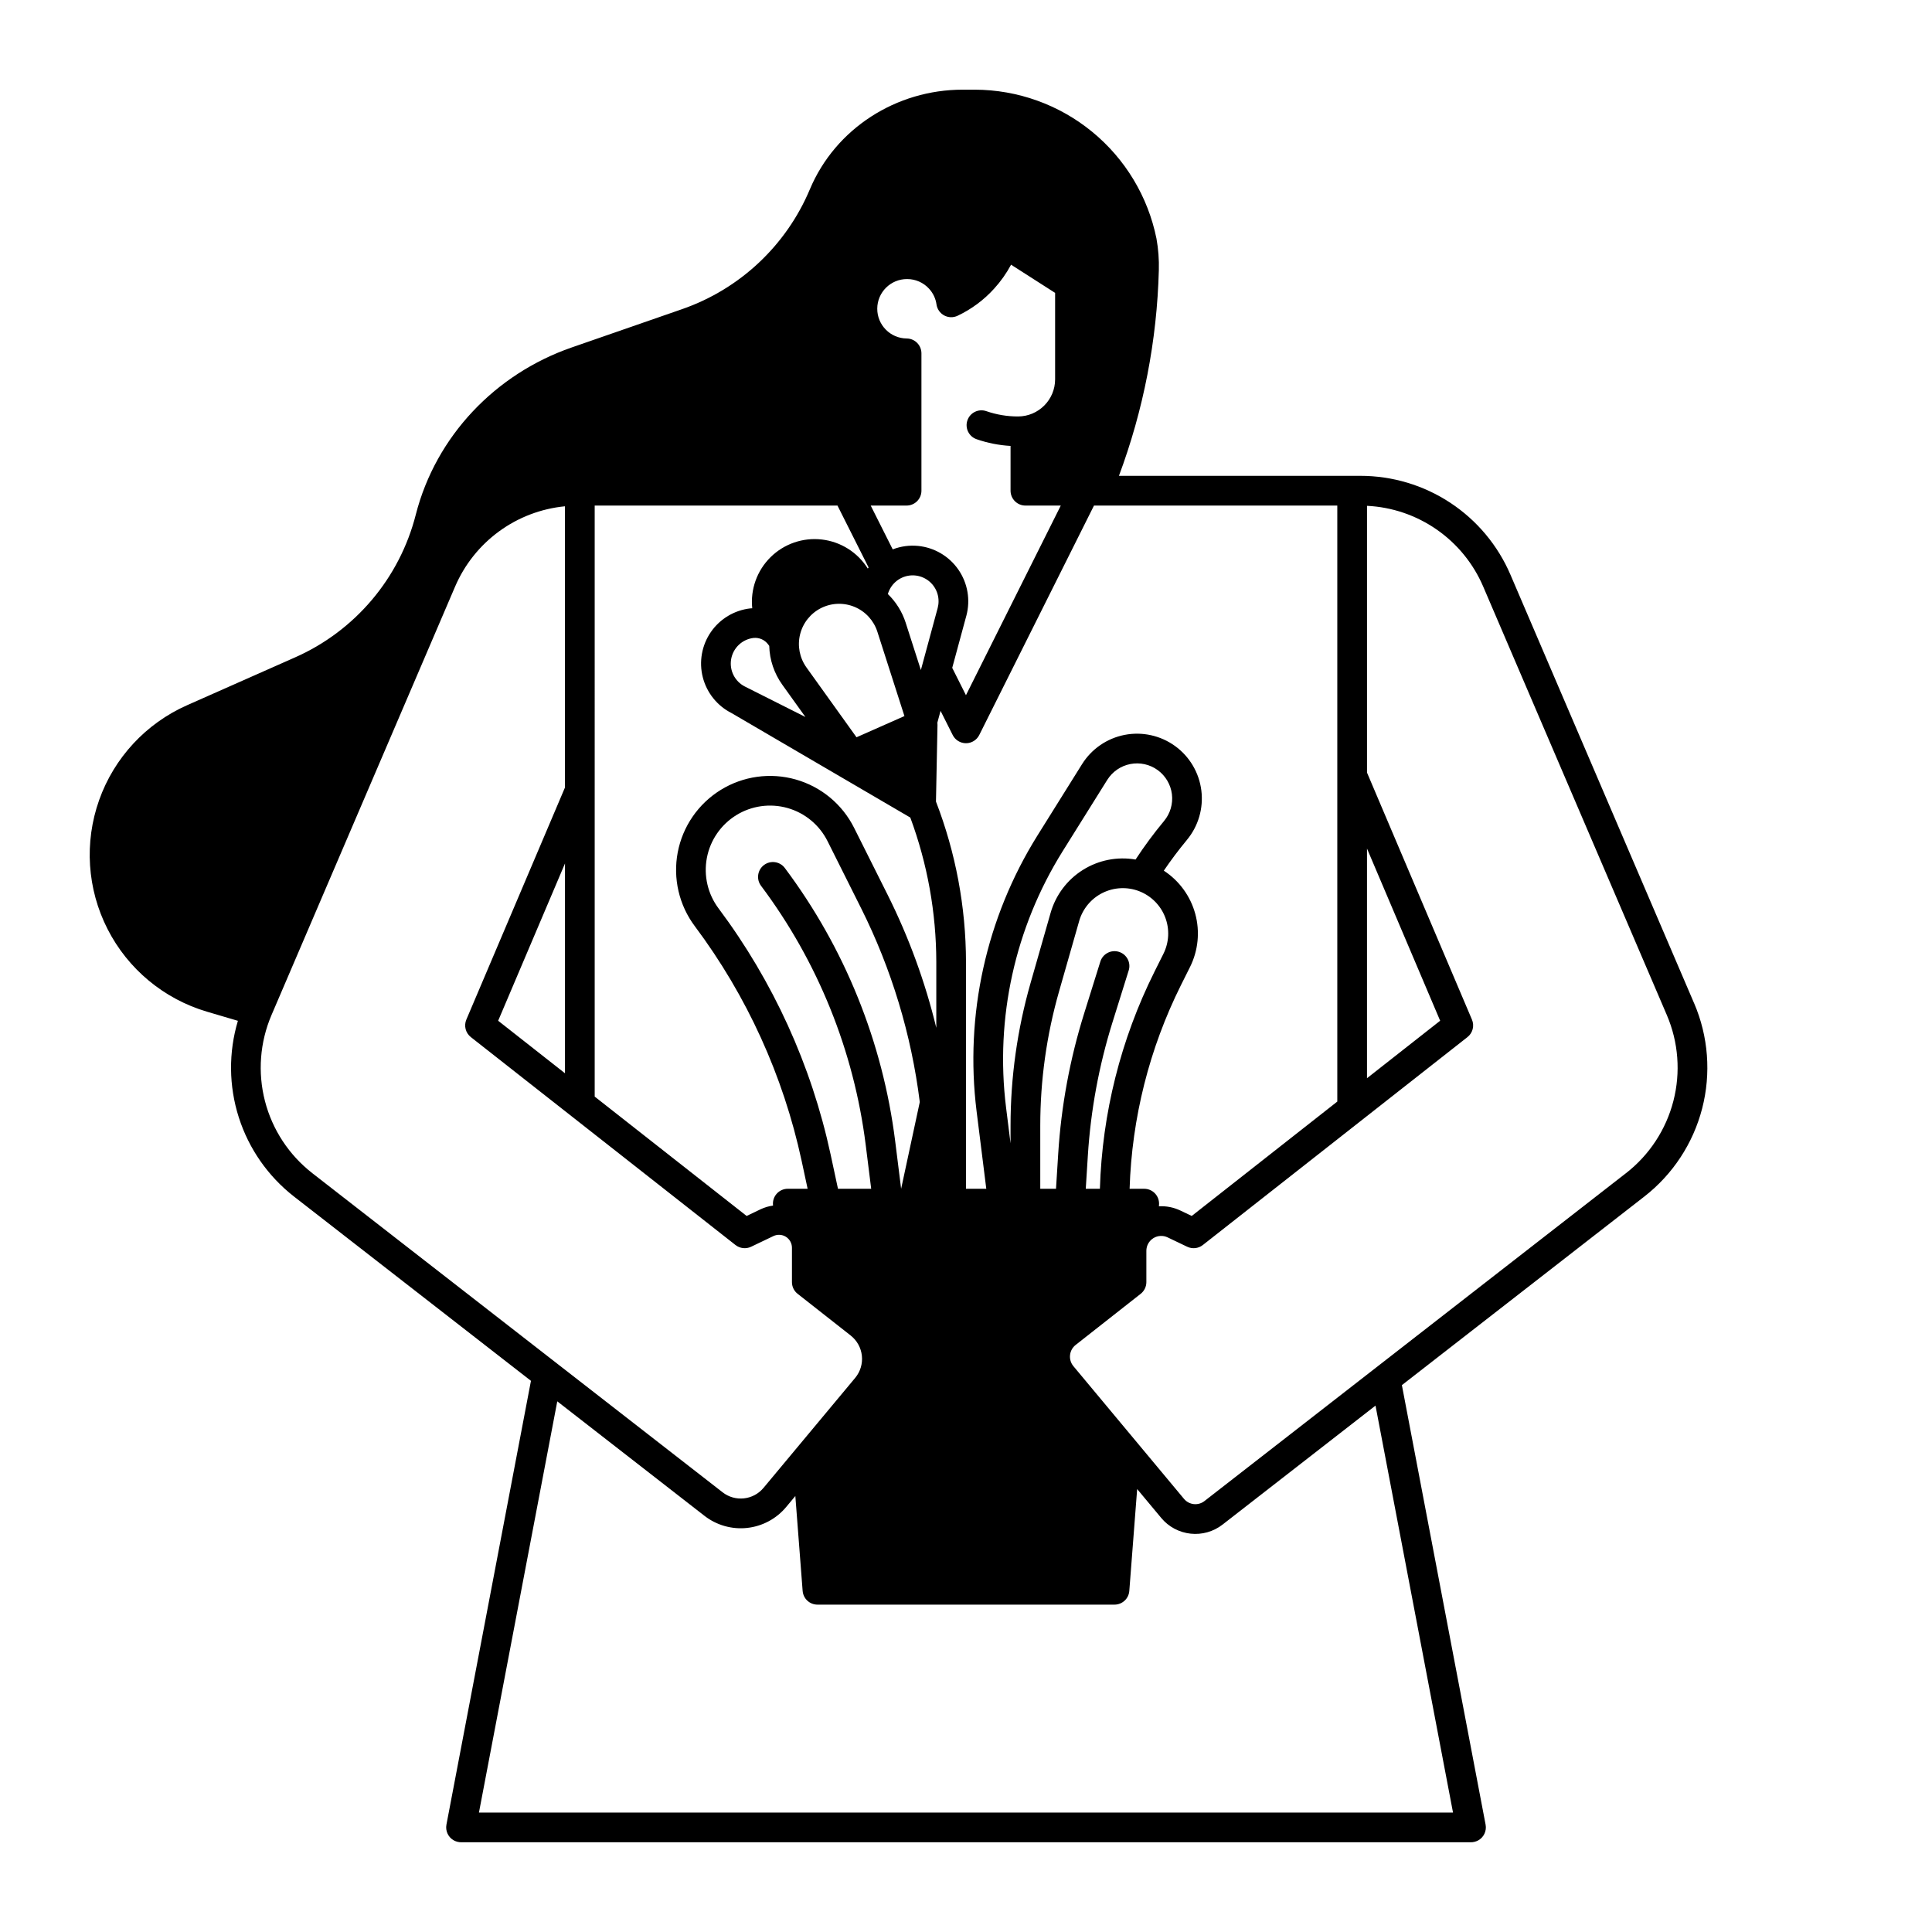 <?xml version="1.0" encoding="UTF-8"?>
<!-- Uploaded to: SVG Repo, www.svgrepo.com, Generator: SVG Repo Mixer Tools -->
<svg fill="#000000" width="800px" height="800px" version="1.1" viewBox="144 144 512 512" xmlns="http://www.w3.org/2000/svg">
 <path d="m592.96 409.88-48.66-113.54c-3.332-7.793-8.879-14.43-15.953-19.098-7.074-4.664-15.363-7.144-23.84-7.141h-63.977c6.512-17.465 10.086-35.887 10.574-54.52 0.078-2.793-0.133-5.59-0.625-8.34-2.25-11.121-8.27-21.125-17.043-28.316s-19.762-11.137-31.109-11.16h-3.234c-17.539 0-33.688 10.254-40.48 26.422-6.269 14.891-18.562 26.418-33.816 31.727l-29.301 10.168c-20.234 7.019-35.977 23.512-41.297 44.254-4.289 16.898-16.121 30.883-32.078 37.91l-28.559 12.652c-10.883 4.824-19.305 13.91-23.289 25.125-3.984 11.219-3.18 23.582 2.227 34.188 5.402 10.605 14.934 18.523 26.348 21.895l8.191 2.418 0.004 0.004c-2.5 8.359-2.418 17.277 0.238 25.59s7.762 15.625 14.645 20.988l62.781 48.828-22.398 117.61c-0.316 1.676 0.477 3.363 1.969 4.184 0.625 0.336 1.324 0.508 2.035 0.492h267.38c0.711 0.016 1.414-0.156 2.039-0.492 1.488-0.82 2.285-2.508 1.965-4.184l-22.184-116.47 64.234-49.965c7.555-5.875 12.953-14.094 15.344-23.363 2.394-9.27 1.645-19.07-2.125-27.867zm-86.691-41.004 19.387 45.629-19.387 15.234zm-7.871-90.898v157.95l-38.578 30.312-2.981-1.426v0.004c-1.777-0.855-3.742-1.246-5.715-1.145l0.031-0.395c0.082-1.094-0.293-2.172-1.039-2.977-0.742-0.805-1.789-1.262-2.887-1.262h-3.871c0.59-18.758 5.231-37.16 13.602-53.957l2.394-4.789v0.004c2.184-4.371 2.688-9.391 1.41-14.105-1.281-4.711-4.25-8.793-8.34-11.457 1.887-2.777 3.926-5.5 6.102-8.121h-0.004c3.047-3.656 4.441-8.414 3.848-13.137-0.59-4.723-3.117-8.988-6.973-11.781-3.856-2.789-8.695-3.856-13.367-2.945-4.672 0.914-8.754 3.723-11.277 7.758l-11.844 18.953c-13.574 21.77-19.262 47.539-16.105 73l2.574 20.578h-5.379v-60.121c-0.027-14.535-2.723-28.941-7.957-42.5l0.406-20.402h-0.012v-0.004c0.008-0.18 0-0.355-0.016-0.535l0.84-3.094 3.219 6.406c0.668 1.328 2.031 2.168 3.519 2.168s2.848-0.844 3.516-2.176l30.402-60.801zm-204.67 150.45-17.711-13.918 17.711-41.684zm7.871-150.45h64.34l8.246 16.406c-0.07 0.094-0.137 0.191-0.207 0.285l-0.004 0.004c-2.676-4.277-7.148-7.109-12.16-7.695-5.008-0.59-10.016 1.133-13.605 4.676-3.594 3.547-5.379 8.527-4.859 13.547-0.164 0.012-0.324 0.008-0.492 0.027h0.004c-4.231 0.473-8.047 2.754-10.465 6.25-2.418 3.5-3.203 7.875-2.152 12 1.051 4.121 3.836 7.586 7.633 9.5l47.363 27.684c4.535 12.246 6.867 25.195 6.887 38.254v17.469c-2.957-12.195-7.281-24.02-12.891-35.242l-8.887-17.75c-3.129-6.258-8.742-10.91-15.473-12.82-6.727-1.91-13.949-0.902-19.898 2.773-5.949 3.68-10.078 9.688-11.379 16.562-1.297 6.871 0.352 13.977 4.551 19.57 13.777 18.418 23.418 39.594 28.27 62.078l1.605 7.477-5.258 0.004c-1.098 0-2.144 0.457-2.887 1.262-0.746 0.805-1.121 1.883-1.035 2.977l0.016 0.211v0.004c-1.145 0.156-2.258 0.488-3.301 0.98l-3.699 1.77-40.262-31.633zm82.703-44.281v0.004c-4.344-0.027-7.848-3.574-7.82-7.922 0.027-4.348 3.574-7.852 7.922-7.824 2.207-0.008 4.316 0.922 5.805 2.555 1.066 1.156 1.758 2.613 1.973 4.172 0.18 1.238 0.934 2.32 2.035 2.91 1.102 0.594 2.418 0.625 3.547 0.09 3.676-1.734 6.973-4.18 9.699-7.195 1.75-1.922 3.254-4.051 4.481-6.34l11.672 7.469v22.91c-0.004 5.43-4.406 9.832-9.84 9.84-2.856 0.004-5.691-0.473-8.391-1.406-2.051-0.715-4.297 0.371-5.008 2.426-0.715 2.051 0.371 4.297 2.426 5.008 2.906 1.008 5.938 1.605 9.004 1.781v11.871c0 1.043 0.418 2.043 1.156 2.781 0.738 0.738 1.738 1.152 2.781 1.152h9.375l-25.129 50.258-3.641-7.246 3.738-13.797h0.004c1.129-4.184 0.363-8.656-2.102-12.223-2.461-3.566-6.371-5.871-10.684-6.297-2.281-0.223-4.586 0.09-6.723 0.918l-5.836-11.613h9.508c1.043 0 2.047-0.414 2.785-1.152 0.738-0.738 1.152-1.738 1.152-2.781v-36.41c0-2.152-1.734-3.91-3.891-3.934zm-0.297 75.305 0.004 0.004c-0.93-2.875-2.551-5.477-4.715-7.578 0.363-1.262 1.082-2.391 2.066-3.258 2.023-1.77 4.894-2.195 7.344-1.082 2.449 1.109 4.023 3.547 4.023 6.238 0.004 0.609-0.078 1.215-0.234 1.805l-4.453 16.434zm-13.02 30.383-13.273-18.516 0.004 0.004c-1.816-2.531-2.434-5.727-1.688-8.75 0.742-3.023 2.773-5.57 5.551-6.973 2.781-1.398 6.039-1.512 8.91-0.309 2.871 1.203 5.07 3.606 6.019 6.57l7.176 22.355zm-23.391-24.574 0.258 0.344 0.004 0.004c0.094 3.703 1.301 7.293 3.461 10.301l6.129 8.547-16.023-8.059c-2.703-1.359-4.188-4.332-3.652-7.309 0.535-2.977 2.961-5.246 5.965-5.582h0.027c1.5-0.129 2.953 0.539 3.836 1.758zm35.215 144.23-1.574-12.602c-3.293-26.27-13.375-51.23-29.254-72.418-1.305-1.738-3.773-2.09-5.512-0.785s-2.09 3.769-0.789 5.508c15.059 20.094 24.617 43.762 27.742 68.672l1.453 11.625h-8.801l-1.961-9.129c-5.09-23.602-15.211-45.824-29.672-65.156-2.871-3.824-4.004-8.684-3.117-13.391 0.887-4.703 3.715-8.812 7.785-11.332 4.07-2.516 9.012-3.203 13.617-1.895 4.602 1.312 8.445 4.496 10.582 8.781l8.883 17.75v-0.004c8.066 16.121 13.328 33.496 15.559 51.383m45.703 22.992h-1.715l0.551-8.789c0.75-11.984 2.941-23.836 6.519-35.297l4.305-13.777h0.004c0.648-2.074-0.508-4.281-2.586-4.93-2.074-0.648-4.281 0.508-4.93 2.582l-4.305 13.777c-3.769 12.062-6.074 24.539-6.863 37.152l-0.582 9.281h-4.172v-16.742c0-12.027 1.676-24 4.981-35.562l5.328-18.645h-0.004c0.934-3.254 3.188-5.965 6.219-7.469s6.559-1.664 9.711-0.438c3.152 1.227 5.644 3.727 6.863 6.883s1.051 6.68-0.465 9.707l-2.394 4.789h0.004c-8.918 17.887-13.844 37.5-14.441 57.477zm11.48-87.254c-4.836-0.836-9.812 0.145-13.969 2.758-4.156 2.609-7.199 6.664-8.547 11.383l-5.328 18.645c-3.504 12.27-5.285 24.965-5.285 37.727v4.707l-1.191-9.52c-2.93-23.664 2.352-47.617 14.969-67.852l11.848-18.953h0.004c1.367-2.188 3.578-3.711 6.109-4.203 2.531-0.496 5.156 0.082 7.246 1.594 2.086 1.516 3.457 3.824 3.777 6.383 0.32 2.562-0.434 5.137-2.086 7.121-2.707 3.258-5.227 6.664-7.547 10.211zm-228.98 41.203 48.648-113.53c2.5-5.836 6.523-10.887 11.645-14.633 5.125-3.746 11.16-6.043 17.477-6.656v74.523l-26.137 61.512c-0.695 1.637-0.207 3.535 1.191 4.637l70.141 55.105v-0.004c1.176 0.926 2.781 1.102 4.133 0.457l5.902-2.824c1.062-0.516 2.316-0.445 3.316 0.184 1 0.629 1.605 1.727 1.605 2.906v9.113c0 1.207 0.551 2.348 1.504 3.094l14.062 11.051h-0.004c1.676 1.312 2.746 3.25 2.969 5.363 0.227 2.117-0.418 4.234-1.777 5.867l-24.273 29.125-0.004 0.004c-2.703 3.277-7.531 3.797-10.875 1.176l-108.71-84.555v-0.004c-6.18-4.809-10.594-11.527-12.551-19.113-1.957-7.582-1.344-15.598 1.738-22.797zm313.11 211.36h-258.14l20.758-108.98 38.953 30.297c3.215 2.523 7.289 3.691 11.355 3.25 4.062-0.438 7.797-2.445 10.398-5.598l2.383-2.859 1.934 25.156 0.004-0.004c0.156 2.051 1.867 3.633 3.922 3.633h78.723c2.055 0 3.766-1.582 3.922-3.633l2.082-26.996 6.352 7.621v0.004c4.066 4.91 11.305 5.691 16.324 1.758l40.488-31.496zm45.84-169.45-111.7 86.887h0.004c-1.676 1.312-4.086 1.055-5.445-0.582l-29.297-35.152c-0.684-0.82-1.008-1.879-0.895-2.938 0.109-1.062 0.645-2.031 1.484-2.691l17.238-13.551c0.949-0.746 1.504-1.887 1.504-3.094v-8.316c0.004-1.352 0.699-2.609 1.844-3.328s2.582-0.801 3.801-0.211l5.188 2.481-0.004-0.004c1.352 0.648 2.957 0.473 4.133-0.453l70.133-55.105c1.398-1.098 1.887-2.996 1.191-4.633l-27.812-65.461v-70.699c6.625 0.32 13.023 2.5 18.469 6.285 5.445 3.781 9.715 9.023 12.324 15.117l48.66 113.54c3.086 7.199 3.695 15.215 1.738 22.797-1.957 7.586-6.371 14.305-12.551 19.113z"/>
</svg>